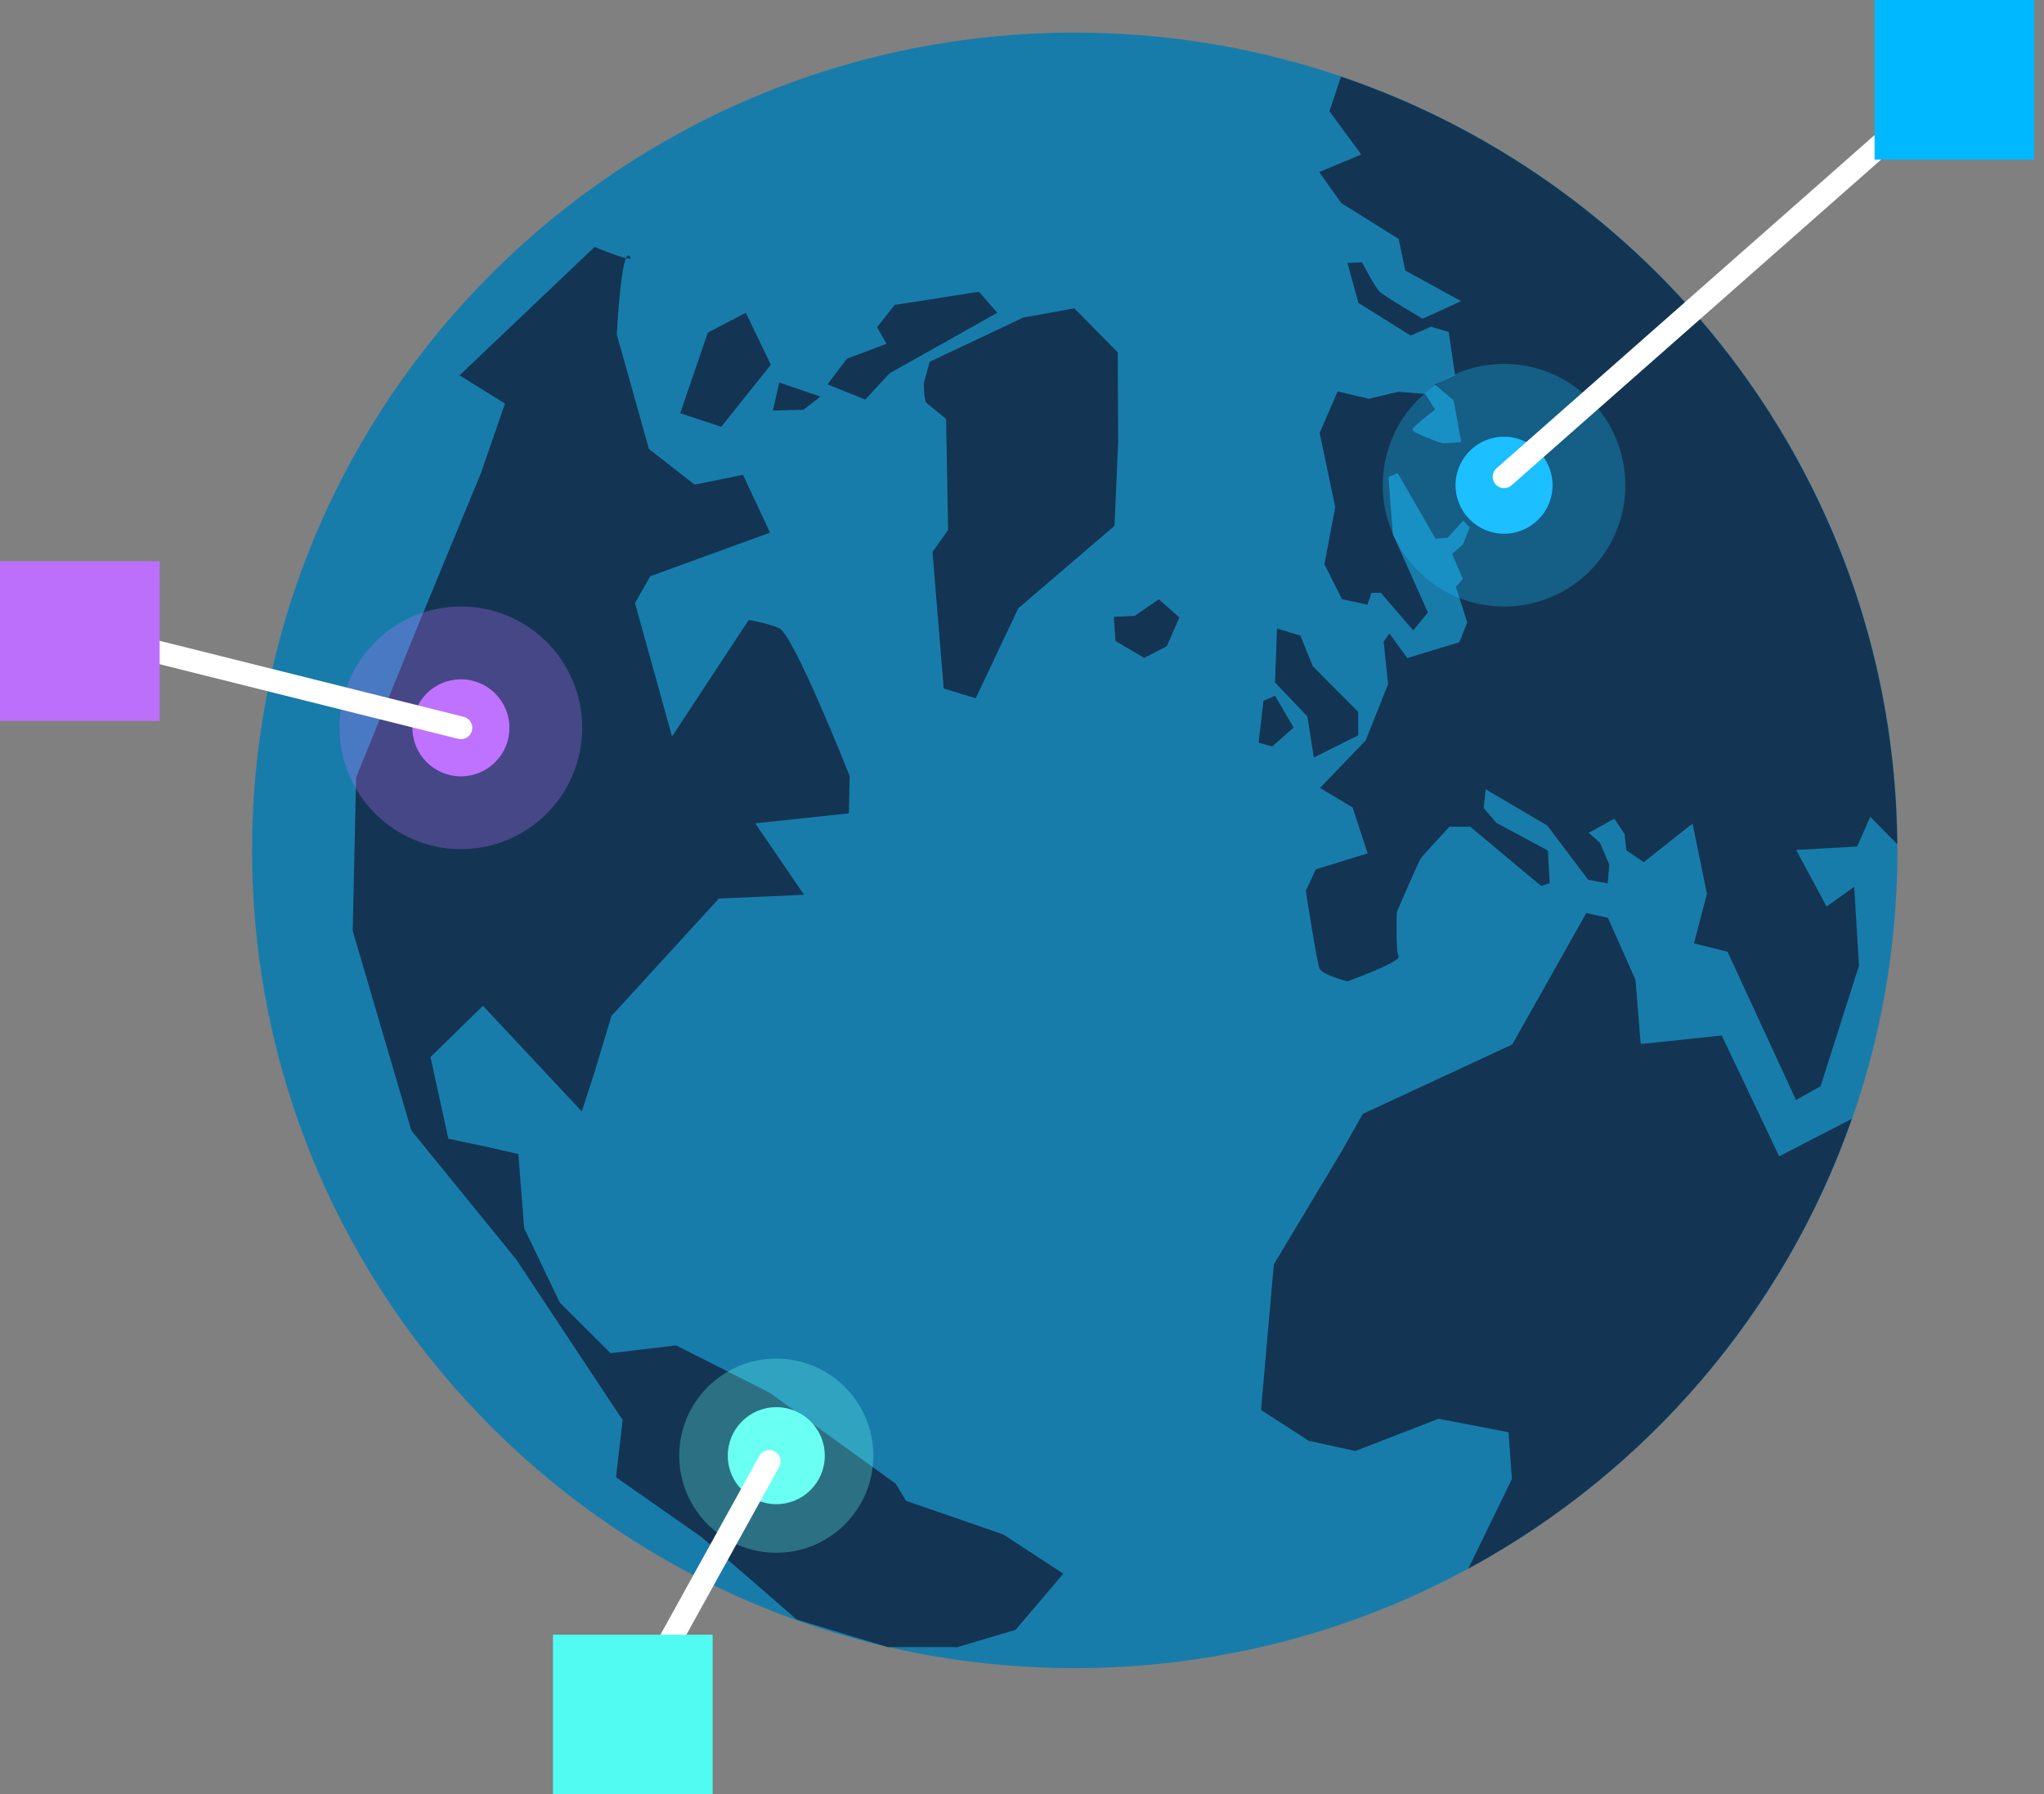 <svg xmlns="http://www.w3.org/2000/svg" width="90" height="79" fill="none"><rect width="100%" height="100%" fill="#808080" stroke="none"/><path fill="#187CAB" d="M47.322 73.442c20.006 0 36.224-16.12 36.224-36.003 0-19.884-16.218-36.003-36.224-36.003-20.005 0-36.223 16.119-36.223 36.003 0 19.883 16.218 36.003 36.224 36.003Z"/><path fill="#133553" d="m42.063 72.543 2.652-.784 2.105-2.475-2.642-1.727-4.282-1.48-.458-.758-5.558-4.008-4.114-2.079-2.88.344-2.238-2.229-1.568-3.277-.256-3.26-1.18-.272-1.903-.405-.784-3.595 2.308-2.255 4.352 4.651.555-1.709.749-2.492 4.73-5.171 3.753-.168-2.15-3.145 4.123-.44.035-1.647s-2.475-6.255-3.11-6.51c-.634-.256-1.338-.353-1.338-.353l-3.374 5.127-1.63-5.875.67-1.18 5.276-1.921-1.19-2.546-2.13.432-2.01-1.568-1.418-5.04s.194-3.849.564-3.452c.37.396-1.541-.406-1.541-.406l-5.947 5.656 2 1.242-1.057 3.057-2.572 6.228-2.925 7.17-.15 6.757 2.582 8.791 4.615 5.673 4.687 7.074-.29 2.52 3.787 2.651 4.167 3.612 4.008 1.215h2.986l-.009.027Z"/><path fill="#133553" d="m31.757 18.79 2.184-2.731-1.1-2.29-1.674.872-1.216 3.55 1.806.599ZM34.03 18.076l.281-1.233 1.815.617-.749.581-1.348.035ZM38.1 17.592l-1.666-.67.855-1.127 1.744-.661-.414-.731.775-.978 3.709-.581.81.925-4.748 2.669-1.066 1.154ZM40.821 17.76c-.158-.098-.14-.908-.14-.908l.255-.925 4.123-1.947 2.246-.405 1.911 1.938.018 3.929-.159 3.708-4.237 3.63-1.876 3.964-1.41-.432-.493-6.017.687-.96-.088-4.889-.828-.678-.009-.009ZM57.568 31.545l-1.428-1.497.088-2.379 1.031.317.546 1.348 2 2.009v1.03l-1.956.978-.281-1.806Z"/><circle cx="34.181" cy="64.089" r="4.273" fill="#6AFFF3" opacity=".3"/><path fill="#133553" d="m56.96 32.03-.82-1.4-.51.228-.212 1.841.6.168.942-.837ZM51.375 28.453l-.996.511-1.26-.74-.079-1.066.925-.044 1.057-.73.908.8-.555 1.27Z"/><circle cx="34.181" cy="64.089" r="2.136" fill="#6AFFF3"/><path fill="#133553" d="m81.537 49.26-3.198 1.648-2.528-5.32-3.568.378-.229-2.828-1.215-2.73-.952-.212-3.26 5.788-6.58 3.056-.942 1.665-2.977 4.96-.564 6.413 2.105 1.356 2.044.45 3.664-1.419 3.084.59.15 2.062-1.921 3.946c7.84-4.254 13.918-11.302 16.887-19.803Z"/><path fill="#133553" d="m82.295 35.906 1.242 1.26c-.124-15.68-10.325-28.974-24.49-33.792l-.51 1.524 1.4 1.903-1.85.775.97 1.365 2.527 1.577.291 1.392 2.458 1.348-1.691.775s-1.7-.996-1.903-1.198c-.203-.203-.767-1.286-.767-1.286l-.643.026.485 1.762 2.299 1.436.898-.388.776.23.282 1.902-.89.414.828.696.335 1.841-.82.053s-1.41-.467-1.33-.626c.08-.158.996-.863.996-.863l-.432-.687-1.18-.097-1.313.308-1.365-.325-.793 1.832.687 3.26-.476 2.519.775 1.541 1.12.238.175-.52h.414l1.427 1.656.644-.792-1.542-3.453L61.135 21l.405-.176 1.665 2.89.529-.036.696-.758.282.309-.3.74-.476.422.476 1.093-.308.352.502 1.568-.352.872-2.29.696-.785-1.083-.255.36.194 1.877-.987 2.475-2.009 2.088 1.436.864.661 2.017-2.282.705-.44.942s.484 3.145.599 3.418c.115.282 1.233.573 1.233.573s2.396-.873 2.255-1.102c-.14-.229-.079-1.955-.079-1.955s.951-2.22 1.066-2.379c.114-.15 1.25-1.374 1.25-1.374h.917l3.118 2.608.38-.124-.08-1.436-2.264-1.215-.564-.66.088-.82 2.713 1.594 1.798 2.388.863.158.07-.828-.414-.96-.493-.44 1.128-.617.449.67.08.722.766.52 2.149-1.7.634 3.091-.572 2.185 1.48.37 3.012 6.527 1.084-.607 1.691-5.312-.211-3.471-1.216.872-1.339-2.493 2.687-.15.599-1.365h-.08Z"/><circle cx="20.295" cy="32.044" r="5.341" fill="#BF71FF" opacity=".3"/><circle cx="66.225" cy="21.363" r="5.341" fill="#1CBFFF" opacity=".3"/><circle cx="66.225" cy="21.363" r="2.136" fill="#1CBFFF"/><circle cx="20.295" cy="32.044" r="2.136" fill="#BF71FF"/><path stroke="#fff" stroke-linecap="round" stroke-linejoin="round" d="m66.225 20.992 19.83-17.477M33.871 64.342l-5.638 10.192"/><path fill="#51FBF2" d="M31.378 71.97h-7.03V79h7.03v-7.03Z"/><path fill="#00B8FF" d="M89.57 0h-7.03v7.03h7.03V0Z"/><path stroke="#fff" stroke-linecap="round" stroke-linejoin="round" d="m20.295 32.044-17.09-4.272"/><path fill="#BC6FFB" d="M7.03 24.71H0v7.03h7.03v-7.03Z"/></svg>
